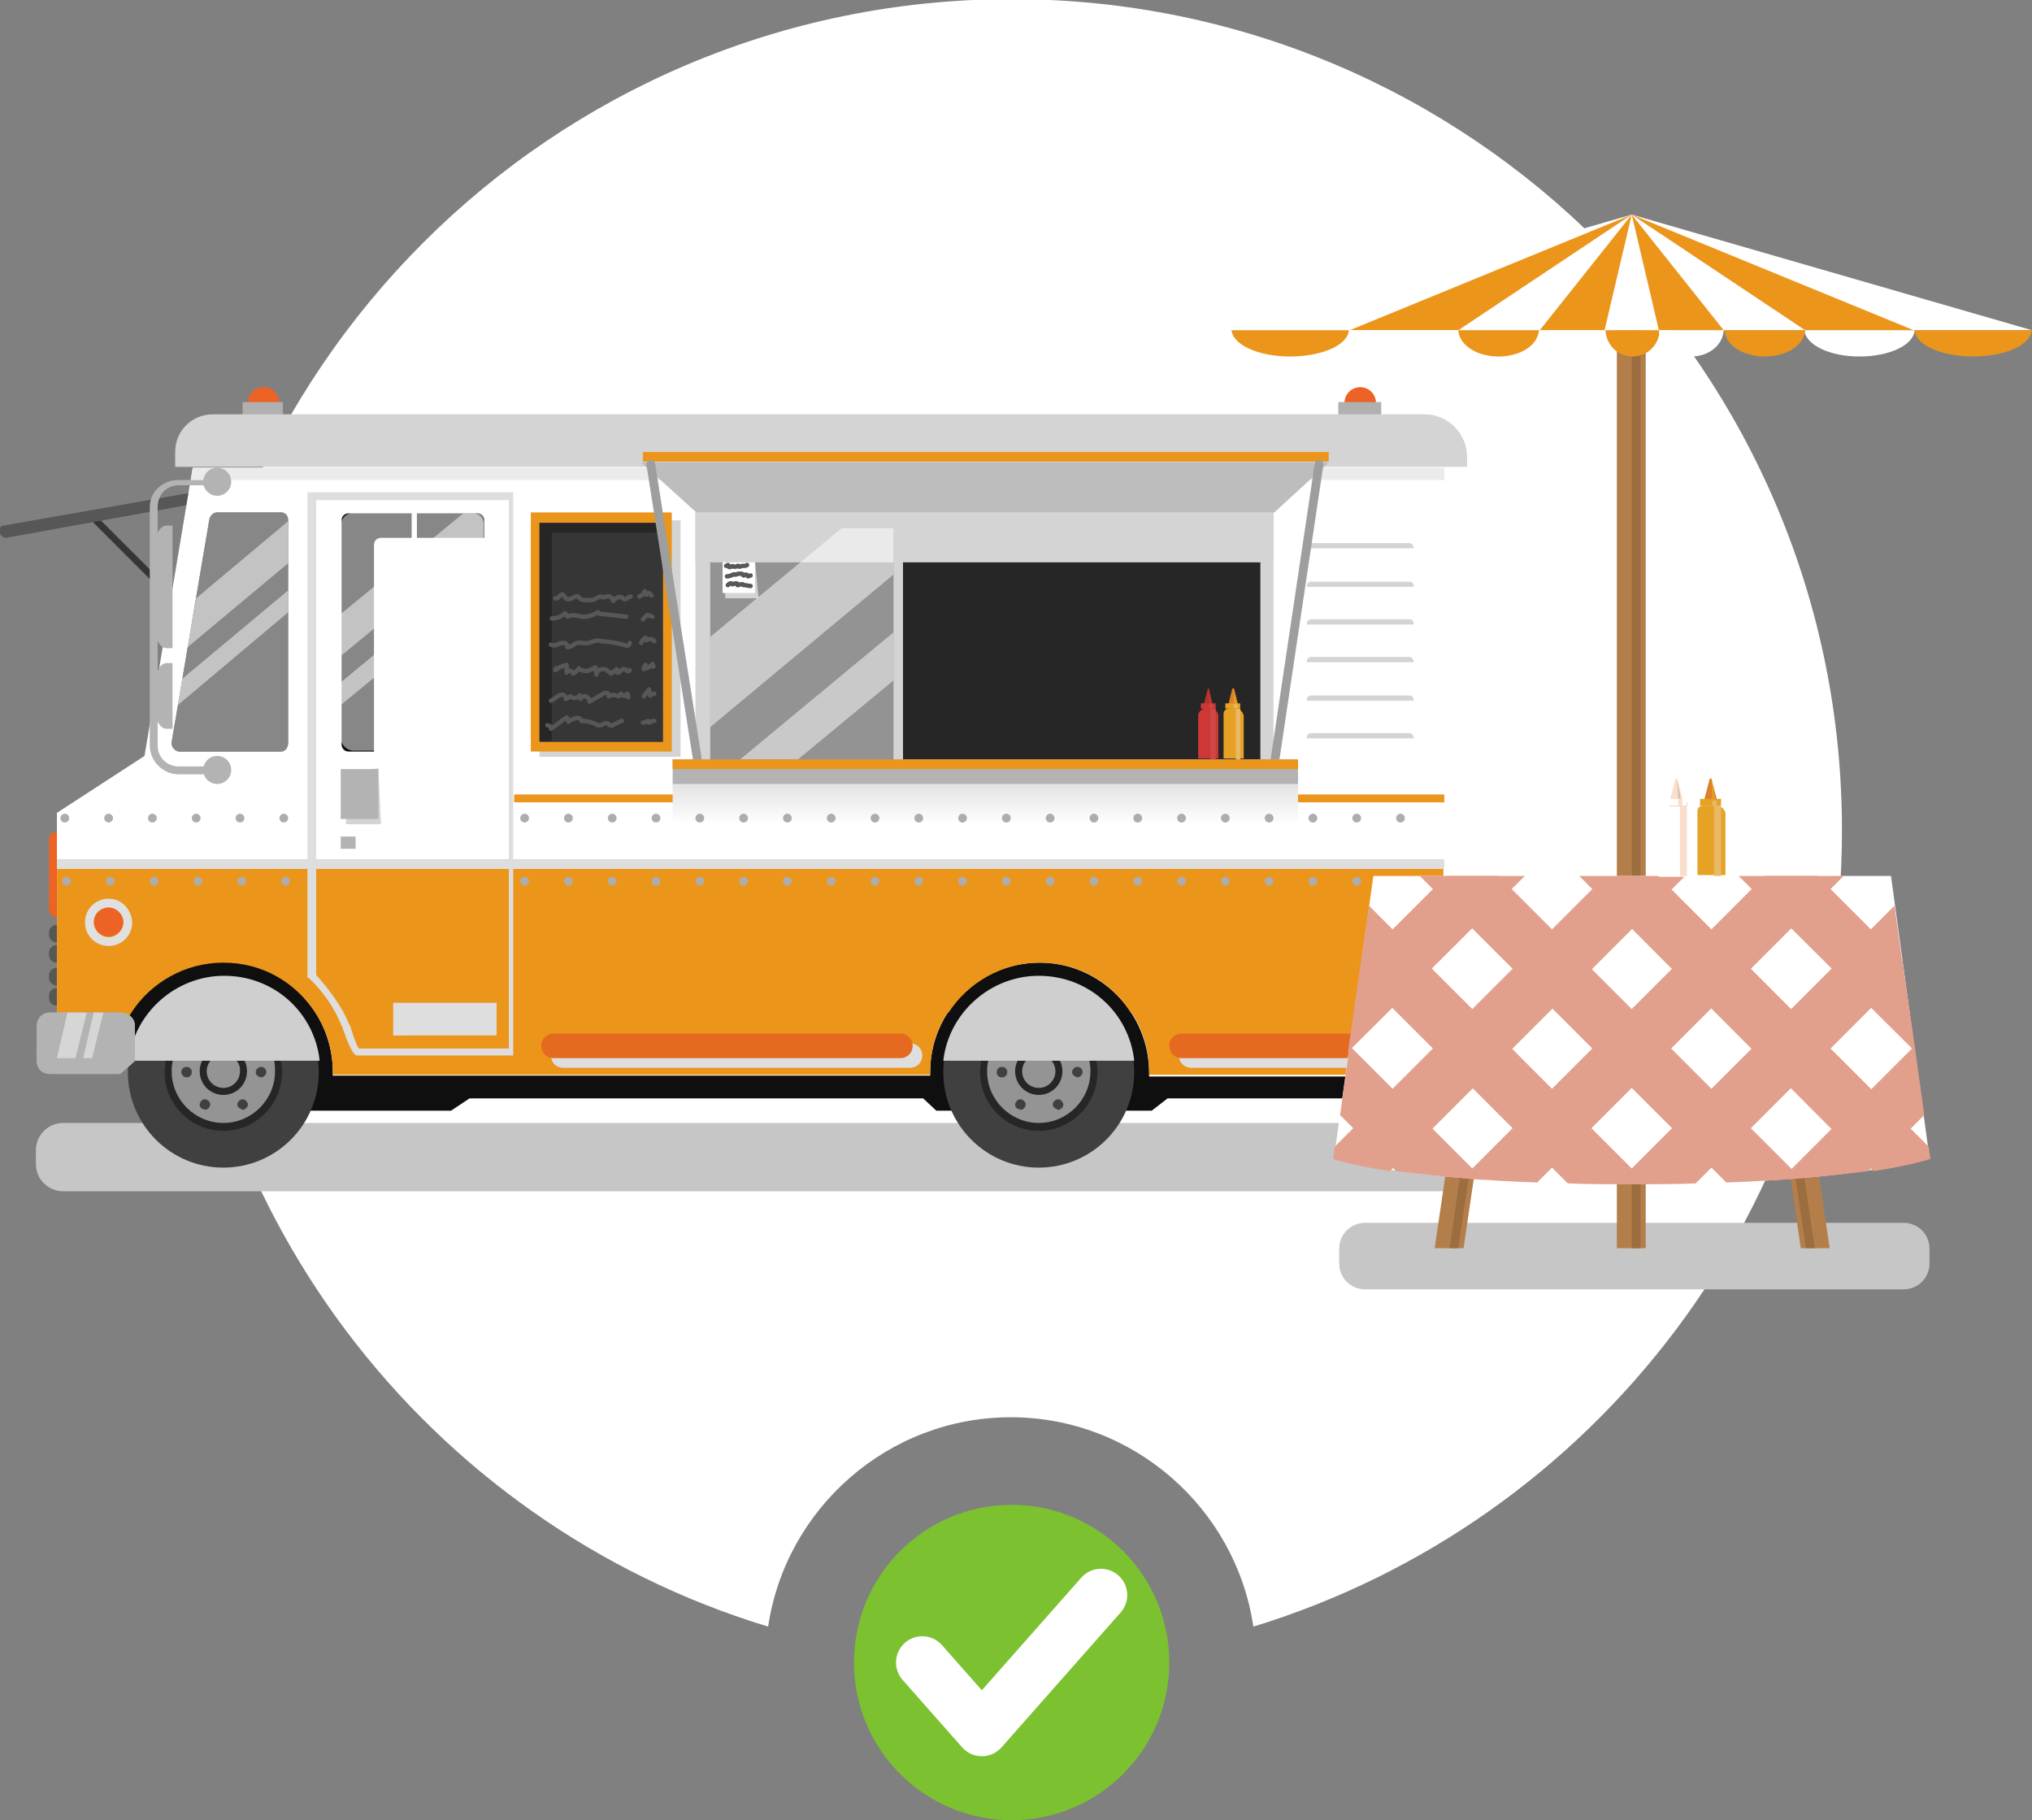 <?xml version="1.0" encoding="utf-8"?>
<!-- Generator: Adobe Illustrator 21.1.0, SVG Export Plug-In . SVG Version: 6.00 Build 0)  -->
<svg version="1.1" id="Laag_1" xmlns="http://www.w3.org/2000/svg" xmlns:xlink="http://www.w3.org/1999/xlink" x="0px" y="0px"
	 viewBox="0 0 232 207.8" style="enable-background:new 0 0 232 207.8;" xml:space="preserve">
<rect x="0" y="0" width="232" height="207.8" fill="#808080" stroke="none"/>
<style type="text/css">
	.st0{fill:#7BC130;}
	.st1{fill:#FFFFFF;}
	.st2{fill:none;stroke:#FFFFFF;stroke-width:6;stroke-linecap:round;stroke-linejoin:round;stroke-miterlimit:10;}
	.st3{fill:#DF2026;}
	.st4{fill:#C6C6C6;}
	.st5{fill:#ED6225;}
	.st6{fill:#575757;}
	.st7{fill:#363636;}
	.st8{fill:#0F0F0F;}
	.st9{fill:#B0B0B0;}
	.st10{fill:#EB951B;}
	.st11{fill:#D4D4D4;}
	.st12{fill:#EBEBEB;}
	.st13{fill:#262626;}
	.st14{fill:none;stroke:#575757;stroke-width:0.5;stroke-linecap:round;stroke-linejoin:round;stroke-miterlimit:10;}
	.st15{fill:#DEDEDE;}
	.st16{opacity:0.5;fill:#FFFFFF;}
	.st17{fill:#E0E0E0;}
	.st18{fill:#B3B3B3;}
	.st19{fill:#E56A20;}
	.st20{fill:#D6D6D6;}
	.st21{fill:#404040;}
	.st22{fill:#949494;}
	.st23{fill:#CFCFCF;}
	.st24{opacity:0.5;}
	.st25{fill:#BDBDBD;}
	.st26{fill:none;stroke:#9E9E9E;stroke-linecap:round;stroke-miterlimit:10;}
	.st27{fill:#B4322E;}
	.st28{fill:#CD3836;}
	.st29{fill:#D04745;}
	.st30{fill:#DE8025;}
	.st31{fill:#E5A225;}
	.st32{fill:#EAB967;}
	.st33{fill:url(#SVGID_1_);}
	.st34{fill:none;stroke:#ADADAD;stroke-linecap:round;stroke-miterlimit:10;stroke-dasharray:0,5;}
	.st35{fill:#B47E4B;}
	.st36{fill:#9C6D3F;}
	.st37{fill:#E29F8C;}
	.st38{fill:#F9DECB;}
	.st39{fill:#D5BFB1;}
</style>
<g>
	<g>
		<g>
			<circle class="st0" cx="115.5" cy="189.8" r="18"/>
			<path class="st1" d="M115.5-0.1C63-0.1,20.5,42.4,20.5,94.9c0,42.8,28.3,79,67.2,90.8c2-13.5,13.7-23.9,27.7-23.9
				s25.7,10.4,27.7,23.9c38.9-11.9,67.2-48,67.2-90.8C210.4,42.4,167.9-0.1,115.5-0.1z"/>
		</g>
		<polyline class="st2" points="105.3,189.8 112.1,197.5 125.7,182.1 		"/>
	</g>
	<g>
		<path class="st3" d="M165.1,111.3h-0.5c-0.5,0-0.9-0.4-0.9-0.9v-6.8c0-0.5,0.4-0.9,0.9-0.9h0.5c0.5,0,0.9,0.4,0.9,0.9v6.8
			C166,110.9,165.6,111.3,165.1,111.3z"/>
		<path class="st4" d="M164.4,136H7.2c-1.7,0-3.1-1.4-3.1-3.1v-1.6c0-1.7,1.4-3.1,3.1-3.1h157.2c1.7,0,3.1,1.4,3.1,3.1v1.6
			C167.4,134.6,166.1,136,164.4,136z"/>
		<path class="st5" d="M6.8,104.7H6.4c-0.4,0-0.8-0.4-0.8-0.8v-8.2C5.6,95.3,6,95,6.4,95h0.4c0.4,0,0.8,0.4,0.8,0.8v8.2
			C7.6,104.4,7.3,104.7,6.8,104.7z"/>
		<path class="st6" d="M6.8,107.6H6.4c-0.4,0-0.8-0.4-0.8-0.8v-0.4c0-0.4,0.4-0.8,0.8-0.8h0.4c0.4,0,0.8,0.4,0.8,0.8v0.4
			C7.6,107.2,7.3,107.6,6.8,107.6z"/>
		<path class="st6" d="M6.8,109.9H6.4c-0.4,0-0.8-0.4-0.8-0.8v-0.4c0-0.4,0.4-0.8,0.8-0.8h0.4c0.4,0,0.8,0.4,0.8,0.8v0.4
			C7.6,109.5,7.3,109.9,6.8,109.9z"/>
		<path class="st6" d="M6.8,112.5H6.4c-0.4,0-0.8-0.4-0.8-0.8v-0.4c0-0.4,0.4-0.8,0.8-0.8h0.4c0.4,0,0.8,0.4,0.8,0.8v0.4
			C7.6,112.1,7.3,112.5,6.8,112.5z"/>
		<path class="st6" d="M6.8,114.8H6.4c-0.4,0-0.8-0.4-0.8-0.8v-0.4c0-0.4,0.4-0.8,0.8-0.8h0.4c0.4,0,0.8,0.4,0.8,0.8v0.4
			C7.6,114.4,7.3,114.8,6.8,114.8z"/>
		<path class="st7" d="M10.5,59l0.1-0.1c0.1-0.1,0.3-0.1,0.4,0l9.5,9.5c0.1,0.1,0.1,0.3,0,0.4L20.4,69c-0.1,0.1-0.3,0.1-0.4,0
			l-9.5-9.5C10.4,59.3,10.4,59.2,10.5,59z"/>
		<path class="st6" d="M0,60.9l0-0.3c-0.1-0.3,0.1-0.6,0.4-0.6l21.1-3.7c0.3-0.1,0.6,0.1,0.6,0.4l0,0.3c0.1,0.3-0.1,0.6-0.4,0.6
			L0.7,61.4C0.4,61.4,0.1,61.2,0,60.9z"/>
		<path class="st8" d="M23.3,55.7l-5.6,32.6v1.8H61V55.7H23.3z M59,87.8c0,0.5-0.4,0.8-0.8,0.8H43.5c-0.5,0-0.8-0.4-0.8-0.8V62.2
			c0-0.5,0.4-0.8,0.8-0.8h14.7c0.5,0,0.8,0.4,0.8,0.8V87.8z"/>
		<circle class="st5" cx="155.3" cy="46" r="1.8"/>
		<rect x="152.8" y="45.9" class="st9" width="4.9" height="2.6"/>
		<circle class="st5" cx="30.1" cy="46" r="1.8"/>
		<rect x="27.7" y="45.9" class="st9" width="4.6" height="2.6"/>
		<path class="st8" d="M132.3,116.8c-2.1-5.5-7.2-9.2-13.3-9.2c-6.1,0-11.3,3.7-13.3,9.2H39.3c-2.1-5.5-7.2-9.2-13.3-9.2
			c-7.3,0-13.3,4.3-14.2,9.2h-1.6l13.7,10h27.6l2.1-1.4h51.8l1.5,1.4h24.6l1.8-1.4h31.6v-8.6H132.3z"/>
		<path class="st1" d="M22,53.4l-5.5,32.9l-10,6.5v26.5h5.3l1.4,0.8c1-5.9,6.2-10.3,12.3-10.3c6.9,0,12.5,5.7,12.5,12.6
			c0,0.1,0,0.1,0,0.4h68.2c0-0.3,0-0.3,0-0.4c0-6.9,5.6-12.5,12.5-12.5c6.9,0,12.5,5.7,12.5,12.6c0,0.1,0,0.1,0,0.4h33.6V53.4H22z
			 M32.9,84.8c0,0.5-0.3,1-0.8,1H20.5c-0.5,0-1-0.5-0.9-1.1l4.3-25.4c0.1-0.4,0.4-0.8,0.9-0.8h7.3c0.5,0,0.8,0.4,0.8,0.9V84.8z
			 M55.3,85c0,0.5-0.4,0.8-0.8,0.8H39.8c-0.5,0-0.8-0.4-0.8-0.8V59.4c0-0.5,0.4-0.8,0.8-0.8h14.7c0.5,0,0.8,0.4,0.8,0.8V85z"/>
		<rect x="58.7" y="90.7" class="st10" width="106.2" height="0.9"/>
		<polygon class="st11" points="43.5,94.1 39.5,94.1 39.5,88.3 43.2,87.7 		"/>
		<polygon class="st12" points="164.9,54.8 164.9,53.4 22,53.4 21.8,54.8 		"/>
		<g>
			<rect x="61.6" y="59.4" class="st11" width="16.1" height="27"/>
			<rect x="60.6" y="58.5" class="st10" width="16.1" height="27.3"/>
			<rect x="61.6" y="59.7" class="st7" width="14.1" height="25"/>
			<polygon class="st13" points="63,60.8 75.7,60.8 75.7,59.7 61.6,59.7 61.6,84.6 63,84.6 			"/>
			<path class="st14" d="M63.4,68.3c0.3,0.2,0.6-0.6,0.9-0.4c0.1,0.1,0.2,0.3,0.3,0.4c0.2,0.2,0.5,0.1,0.7,0
				c0.2-0.1,0.5-0.3,0.7-0.2c0.1,0.1,0.2,0.2,0.3,0.3c0.1,0.1,0.3,0.1,0.4,0.1c0.4,0,0.8,0.1,1.2-0.1c0.2-0.1,0.5-0.3,0.7-0.3
				c0.1,0,0.2,0.1,0.3,0.1c0.1,0,0.2-0.1,0.4-0.1c0.3-0.1,0.6,0.1,0.7,0.5c0.3-0.3,0.7-0.6,1-0.4c0.1,0.1,0.2,0.2,0.3,0.2
				c0.2,0.1,0.4-0.3,0.7-0.3"/>
			<path class="st14" d="M73,68.1c0.3-0.1,0.5-0.3,0.6-0.6c0.1,0.1,0.2,0.3,0.2,0.4c0.1,0,0.2-0.1,0.3-0.2c0.1,0.1,0.2,0.2,0.3,0.3"
				/>
			<path class="st14" d="M63,70.6c0.6,0,1.1-0.2,1.5-0.6c0.1,0.1,0.2,0.2,0.3,0.4c0.5-0.3,1.1-0.1,1.6,0c0.7,0.1,1.3-0.2,1.9-0.5
				c0.1,0.2,0.2,0.2,0.4,0.2c0.9,0.1,1.8,0.2,2.8,0.3"/>
			<path class="st14" d="M73.4,70.7c0.2-0.2,0.4-0.4,0.5-0.5c0.2,0.1,0.4,0.1,0.6,0.2"/>
			<path class="st14" d="M62.9,73.6c0.2,0.1,0.5,0.1,0.7,0c0.2-0.1,0.5-0.2,0.7-0.2c0.3,0,0.5,0.2,0.5,0.5c0.4,0,0.7-0.4,1.1-0.5
				c0.4-0.1,0.8,0.1,1.2,0c0.2,0,0.4-0.1,0.7-0.2c0.3-0.1,0.6-0.1,0.9,0c1,0.1,1.9,0.2,2.8,0.5c0.2,0.1,0.4-0.1,0.4-0.3"/>
			<path class="st14" d="M73.2,73.4c0.1-0.3,0.3-0.5,0.5-0.6c0,0.1,0.1,0.2,0.1,0.3c0.3-0.2,0.7-0.2,0.9,0.1"/>
			<path class="st14" d="M63.5,76.3c0,0.1-0.1,0.1-0.1,0.2c0.4-0.3,0.9-0.5,1.3-0.6c0,0.3,0,0.6,0,0.9c0.1-0.2,0.2-0.3,0.4-0.2
				c0.2,0,0.3,0.2,0.3,0.3c0.3-0.1,0.5-0.3,0.7-0.6c0.2,0.3,0.7,0.3,1,0.3c0.3-0.1,0.6-0.3,0.9-0.4c0,0.3,0.1,0.5,0.1,0.8
				c0-0.4,0.5-0.7,0.9-0.6c0.1,0,0.3,0.1,0.4,0.2c0.1,0.1,0.3,0.2,0.4,0.3c0.2-0.2,0.4-0.3,0.6-0.5c0,0.1,0.1,0.3,0.1,0.4
				c0.3,0,0.5-0.5,0.8-0.4c0.1,0,0.2,0.1,0.3,0.2c0.1,0.1,0.3,0,0.3-0.1"/>
			<path class="st14" d="M73.5,76.4c0-0.2,0.1-0.4,0.2-0.5c0.1,0.1,0.1,0.3,0.1,0.4c0.3-0.1,0.5-0.3,0.7-0.5c0,0.1,0.1,0.2,0.1,0.3"
				/>
			<path class="st14" d="M62.9,80c0.2-0.1,0.4-0.2,0.6-0.4c0.2-0.1,0.4-0.3,0.7-0.3c0.2,0,0.5,0.3,0.4,0.5c0.2-0.1,0.4-0.2,0.5-0.3
				c0.3,0.3,0.9,0.2,1.1-0.1c0.1,0.1,0.1,0.3,0.1,0.4c0.1-0.2,0.4-0.4,0.6-0.3c0.2,0.1,0.4,0.3,0.4,0.6c0.5-0.3,0.9-0.5,1.4-0.8
				c0.2-0.1,0.3-0.2,0.5-0.2c0.2,0,0.4,0.2,0.3,0.4c0.3-0.2,0.8-0.2,1.1,0c0.1-0.1,0.2-0.2,0.3-0.3c0.1,0.3,0.6,0.3,0.7,0
				c0.1,0.1,0.2,0.2,0.1,0.4"/>
			<path class="st14" d="M73.5,79.5c0.2-0.3,0.4-0.5,0.6-0.8c0,0.2,0.1,0.4,0.1,0.7c0.2-0.1,0.3-0.2,0.5-0.2"/>
			<path class="st14" d="M62.5,82.8c0.2,0,0.5,0.2,0.4,0.4c0.6-0.4,1.2-0.9,1.8-1.3c0.1,0.2,0.2,0.4,0.2,0.5
				c0.2-0.2,0.5-0.3,0.8-0.4c0.3-0.1,0.6,0,0.7,0.3c0.7,0,1.3,0.2,1.9,0.5c0.4,0.1,0.8-0.4,1.1-0.2c0.1,0.1,0.1,0.1,0.2,0.2
				c0.2,0.1,0.4,0,0.5-0.1c0.3-0.1,0.6-0.3,0.9-0.4"/>
			<path class="st14" d="M73.4,82.5c0.2,0,0.4-0.1,0.6-0.2c0,0.1,0,0.1,0.1,0.2c0.2-0.1,0.4-0.2,0.6-0.2"/>
		</g>
		<path class="st10" d="M6.5,98.1v13.3v4.1v3.8h5.3l1.4,0.9c0.3-1.7,0.9-3.2,1.8-4.6h0c2.2-3.4,6.1-5.7,10.5-5.7
			c4.4,0,8.2,2.2,10.5,5.7h0c1.3,2,2,4.3,2,6.8c0,0.1,0,0.1,0,0.3h68.2c0-0.3,0-0.2,0-0.3c0-2.5,0.7-4.8,2-6.8h0.1
			c2.2-3.4,6.1-5.7,10.4-5.7c4.4,0,8.2,2.2,10.4,5.7h0.1c1.3,2,2,4.3,2,6.8c0,0.1,0,0.1,0,0.3h33.6v-7.2v-4.1V98.1H6.5z"/>
		<path class="st15" d="M105.3,120.5c0,0.8-0.6,1.4-1.4,1.4H64.3c-0.8,0-1.4-0.6-1.4-1.4l0,0c0-0.8,0.6-1.4,1.4-1.4h39.5
			C104.7,119.1,105.3,119.7,105.3,120.5L105.3,120.5z"/>
		<path class="st15" d="M163.5,120.5c0,0.8-0.6,1.4-1.4,1.4H136c-0.8,0-1.4-0.6-1.4-1.4l0,0c0-0.8,0.6-1.4,1.4-1.4H162
			C162.8,119.1,163.5,119.7,163.5,120.5L163.5,120.5z"/>
		<rect x="6.5" y="98.1" class="st15" width="158.4" height="1.1"/>
		<g>
			<path class="st11" d="M160.9,62h-11.2c-0.3,0-0.5,0.2-0.5,0.5v0.1h12.2v-0.1C161.4,62.3,161.2,62,160.9,62z"/>
			<path class="st11" d="M160.9,66.4h-11.2c-0.3,0-0.5,0.2-0.5,0.5V67h12.2v-0.1C161.4,66.6,161.2,66.4,160.9,66.4z"/>
			<path class="st11" d="M160.9,70.7h-11.2c-0.3,0-0.5,0.2-0.5,0.5v0.1h12.2v-0.1C161.4,70.9,161.2,70.7,160.9,70.7z"/>
			<path class="st11" d="M160.9,75h-11.2c-0.3,0-0.5,0.2-0.5,0.5v0.1h12.2v-0.1C161.4,75.3,161.2,75,160.9,75z"/>
			<path class="st11" d="M160.9,79.4h-11.2c-0.3,0-0.5,0.2-0.5,0.5v0.1h12.2v-0.1C161.4,79.6,161.2,79.4,160.9,79.4z"/>
			<path class="st11" d="M160.9,83.7h-11.2c-0.3,0-0.5,0.2-0.5,0.5v0.1h12.2v-0.1C161.4,84,161.2,83.7,160.9,83.7z"/>
		</g>
		<path class="st16" d="M19.6,84.7l4.3-25.4c0.1-0.4,0.4-0.8,0.9-0.8h7.3c0.5,0,0.8,0.4,0.8,0.9v25.4c0,0.5-0.3,1-0.8,1H20.5
			C19.9,85.8,19.5,85.3,19.6,84.7z"/>
		<path class="st16" d="M53.8,58.5H40.4c-0.8,0-1.5,0.7-1.5,1.5v24.2c0,0.8,0.7,1.5,1.5,1.5h13.3c0.8,0,1.5-0.7,1.5-1.5V60
			C55.3,59.2,54.6,58.5,53.8,58.5z"/>
		<g>
			<circle class="st5" cx="12.4" cy="105.2" r="1.7"/>
			<path class="st17" d="M12.4,103.6c0.9,0,1.7,0.8,1.7,1.7c0,0.9-0.8,1.7-1.7,1.7c-0.9,0-1.7-0.8-1.7-1.7
				C10.7,104.3,11.5,103.6,12.4,103.6 M12.4,102.6c-1.5,0-2.7,1.2-2.7,2.7c0,1.5,1.2,2.7,2.7,2.7c1.5,0,2.7-1.2,2.7-2.7
				C15,103.8,13.9,102.6,12.4,102.6L12.4,102.6z"/>
		</g>
		<g>
			<circle class="st5" cx="159.2" cy="105.2" r="1.7"/>
			<path class="st17" d="M159.2,103.6c0.9,0,1.7,0.8,1.7,1.7c0,0.9-0.8,1.7-1.7,1.7c-0.9,0-1.7-0.8-1.7-1.7
				C157.5,104.3,158.3,103.6,159.2,103.6 M159.2,102.6c-1.5,0-2.7,1.2-2.7,2.7c0,1.5,1.2,2.7,2.7,2.7c1.5,0,2.7-1.2,2.7-2.7
				C161.9,103.8,160.7,102.6,159.2,102.6L159.2,102.6z"/>
		</g>
		<rect x="47" y="58" class="st1" width="0.6" height="28.4"/>
		<rect x="38.9" y="87.8" class="st18" width="4.3" height="5.7"/>
		<rect x="38.9" y="95.5" class="st18" width="1.7" height="1.4"/>
		<path class="st19" d="M104.2,119.4c0,0.8-0.6,1.4-1.4,1.4H63.2c-0.8,0-1.4-0.6-1.4-1.4l0,0c0-0.8,0.6-1.4,1.4-1.4h39.5
			C103.5,117.9,104.2,118.6,104.2,119.4L104.2,119.4z"/>
		<path class="st19" d="M162.4,119.4c0,0.8-0.6,1.4-1.4,1.4h-26.1c-0.8,0-1.4-0.6-1.4-1.4l0,0c0-0.8,0.6-1.4,1.4-1.4h26.1
			C161.7,117.9,162.4,118.6,162.4,119.4L162.4,119.4z"/>
		<path class="st18" d="M167.5,124.5c0,1.3-1,2.4-2.1,2.4h-6.2c-1.1,0-2.1-1.1-2.1-2.4v-9c0-1.3,0.9-2.4,2.1-2.4h6.2
			c1.1,0,2.1,1.1,2.1,2.4V124.5z"/>
		<g>
			<path class="st20" d="M167.1,114.1c-0.4-0.6-1-1.1-1.7-1.1h-1.3l-4.4,13.8h3.3L167.1,114.1z"/>
			<path class="st20" d="M165.4,126.8l2-6.2v-5.1c0,0,0,0,0,0l-3.7,11.3L165.4,126.8C165.4,126.8,165.4,126.8,165.4,126.8z"/>
		</g>
		<path class="st11" d="M165.4,124.5h-6.2c-1.1,0-2.1-0.9-2.1-2.2v2.1c0,1.3,0.9,2.4,2.1,2.4h6.2c1.1,0,2.1-1.1,2.1-2.4v-2.1
			C167.5,123.6,166.5,124.5,165.4,124.5z"/>
		<circle class="st18" cx="24.8" cy="87.9" r="1.6"/>
		<circle class="st18" cx="24.8" cy="55" r="1.6"/>
		<path class="st18" d="M19,60c-0.7,0-1.3,1-1.3,2.2v9.6c0,1.2,0.6,2.2,1.3,2.2h0.7V60H19z"/>
		<path class="st18" d="M19,75.7c-0.7,0-1.3,1.1-1.3,2.3v3c0,1.2,0.6,2.2,1.3,2.2h0.7v-7.5H19z"/>
		<path class="st15" d="M58.7,120.5H40.8l-0.1,0c-0.2-0.1-0.6-0.3-1.5-2.9c-0.1-0.2-0.1-0.4-0.2-0.5c-0.8-2-2.1-3.9-3.7-5.4
			l-0.2-0.1V56.2h23.5V120.5z M41,119.7h17.1V57.1H36.1v54.2c1.4,1.6,2.9,3.5,3.7,5.5c0.1,0.1,0.1,0.2,0.2,0.4
			C40.6,119.1,40.9,119.7,41,119.7z"/>
		<g>
			<circle class="st21" cx="25.5" cy="122.4" r="10.9"/>
			<g>
				<circle class="st22" cx="25.5" cy="122.4" r="6.3"/>
				<path class="st13" d="M25.5,129.1c-3.7,0-6.7-3-6.7-6.7c0-3.7,3-6.7,6.7-6.7c3.7,0,6.7,3,6.7,6.7
					C32.2,126.1,29.2,129.1,25.5,129.1z M25.5,116.4c-3.3,0-5.9,2.7-5.9,5.9c0,3.3,2.7,5.9,5.9,5.9c3.3,0,5.9-2.7,5.9-5.9
					C31.5,119.1,28.8,116.4,25.5,116.4z"/>
			</g>
			<g>
				<circle class="st22" cx="25.5" cy="122.4" r="2.3"/>
				<path class="st13" d="M25.5,125c-1.5,0-2.7-1.2-2.7-2.7c0-1.5,1.2-2.7,2.7-2.7c1.5,0,2.7,1.2,2.7,2.7
					C28.2,123.8,27,125,25.5,125z M25.5,120.4c-1.1,0-1.9,0.9-1.9,1.9c0,1.1,0.9,1.9,1.9,1.9c1.1,0,1.9-0.9,1.9-1.9
					C27.5,121.3,26.6,120.4,25.5,120.4z"/>
			</g>
			<path class="st21" d="M23.1,126.6c-0.3-0.2-0.4-0.5-0.2-0.8l0,0c0.2-0.3,0.5-0.4,0.8-0.2l0,0c0.3,0.2,0.4,0.5,0.2,0.8l0,0
				c-0.1,0.2-0.3,0.3-0.5,0.3l0,0C23.3,126.6,23.2,126.6,23.1,126.6z M27.2,126.4c-0.2-0.3-0.1-0.6,0.2-0.8l0,0
				c0.3-0.2,0.6-0.1,0.8,0.2l0,0c0.2,0.3,0.1,0.6-0.2,0.8l0,0l0,0l0,0c-0.1,0.1-0.2,0.1-0.3,0.1l0,0
				C27.5,126.6,27.3,126.5,27.2,126.4z M20.7,122.4c0-0.3,0.2-0.6,0.6-0.6l0,0c0.3,0,0.6,0.2,0.6,0.6l0,0c0,0.3-0.2,0.6-0.6,0.6l0,0
				l0,0l0,0C21,123,20.7,122.7,20.7,122.4z M29.2,122.4C29.2,122.4,29.2,122.4,29.2,122.4L29.2,122.4
				C29.2,122.4,29.2,122.3,29.2,122.4L29.2,122.4c0-0.3,0.3-0.6,0.6-0.6l0,0c0.3,0,0.6,0.2,0.6,0.6l0,0c0,0,0,0,0,0l0,0c0,0,0,0,0,0
				l0,0l0,0l0,0c0,0.3-0.3,0.6-0.6,0.6l0,0C29.4,122.9,29.2,122.7,29.2,122.4z M29.3,122.3L29.3,122.3L29.3,122.3L29.3,122.3
				L29.3,122.3z M22.9,119c-0.2-0.3-0.1-0.6,0.2-0.8l0,0c0.3-0.2,0.6-0.1,0.8,0.2l0,0c0.2,0.3,0.1,0.6-0.2,0.8l0,0
				c-0.1,0.1-0.2,0.1-0.3,0.1l0,0C23.2,119.2,23,119.2,22.9,119z M27.4,119.1L27.4,119.1c-0.3-0.2-0.4-0.5-0.2-0.8l0,0
				c0.2-0.3,0.5-0.4,0.8-0.2l0,0c0.3,0.2,0.4,0.5,0.2,0.8l0,0c-0.1,0.2-0.3,0.3-0.5,0.3l0,0C27.6,119.2,27.5,119.2,27.4,119.1z"/>
			<g>
				<path class="st23" d="M16.5,121.1h18.2h1.8c-0.6-5.5-5.2-9.7-10.9-9.7c-5.6,0-10.3,4.3-10.9,9.7H16.5z"/>
			</g>
		</g>
		<g>
			<circle class="st21" cx="118.6" cy="122.4" r="10.9"/>
			<g>
				<circle class="st22" cx="118.6" cy="122.4" r="6.3"/>
				<path class="st13" d="M118.6,129.1c-3.7,0-6.7-3-6.7-6.7c0-3.7,3-6.7,6.7-6.7c3.7,0,6.7,3,6.7,6.7
					C125.3,126.1,122.3,129.1,118.6,129.1z M118.6,116.4c-3.3,0-5.9,2.7-5.9,5.9c0,3.3,2.7,5.9,5.9,5.9c3.3,0,5.9-2.7,5.9-5.9
					C124.5,119.1,121.9,116.4,118.6,116.4z"/>
			</g>
			<g>
				<circle class="st22" cx="118.6" cy="122.4" r="2.3"/>
				<path class="st13" d="M118.6,125c-1.5,0-2.7-1.2-2.7-2.7c0-1.5,1.2-2.7,2.7-2.7c1.5,0,2.7,1.2,2.7,2.7
					C121.3,123.8,120.1,125,118.6,125z M118.6,120.4c-1.1,0-1.9,0.9-1.9,1.9c0,1.1,0.9,1.9,1.9,1.9c1.1,0,1.9-0.9,1.9-1.9
					C120.5,121.3,119.7,120.4,118.6,120.4z"/>
			</g>
			<path class="st21" d="M116.2,126.6c-0.3-0.2-0.4-0.5-0.2-0.8l0,0c0.2-0.3,0.5-0.4,0.8-0.2l0,0c0.3,0.2,0.4,0.5,0.2,0.8l0,0
				c-0.1,0.2-0.3,0.3-0.5,0.3l0,0C116.4,126.6,116.3,126.6,116.2,126.6z M120.3,126.4c-0.2-0.3-0.1-0.6,0.2-0.8l0,0
				c0.3-0.2,0.6-0.1,0.8,0.2l0,0c0.2,0.3,0.1,0.6-0.2,0.8l0,0l0,0l0,0c-0.1,0.1-0.2,0.1-0.3,0.1l0,0
				C120.6,126.6,120.4,126.5,120.3,126.4z M113.8,122.4c0-0.3,0.2-0.6,0.6-0.6l0,0c0.3,0,0.6,0.2,0.6,0.6l0,0c0,0.3-0.2,0.6-0.6,0.6
				l0,0l0,0l0,0C114,123,113.8,122.7,113.8,122.4z M122.4,122.4C122.4,122.4,122.4,122.4,122.4,122.4L122.4,122.4
				C122.4,122.4,122.4,122.3,122.4,122.4L122.4,122.4c0-0.3,0.3-0.6,0.6-0.6l0,0c0.3,0,0.6,0.2,0.6,0.6l0,0c0,0,0,0,0,0l0,0
				c0,0,0,0,0,0l0,0l0,0l0,0c0,0.3-0.3,0.6-0.6,0.6l0,0C122.7,122.9,122.4,122.7,122.4,122.4z M122.3,122.3L122.3,122.3L122.3,122.3
				L122.3,122.3L122.3,122.3z M116,119c-0.2-0.3-0.1-0.6,0.2-0.8l0,0c0.3-0.2,0.6-0.1,0.8,0.2l0,0c0.2,0.3,0.1,0.6-0.2,0.8l0,0
				c-0.1,0.1-0.2,0.1-0.3,0.1l0,0C116.3,119.2,116.1,119.2,116,119z M120.4,119.1L120.4,119.1c-0.3-0.2-0.4-0.5-0.2-0.8l0,0
				c0.2-0.3,0.5-0.4,0.8-0.2l0,0c0.3,0.2,0.4,0.5,0.2,0.8l0,0c-0.1,0.2-0.3,0.3-0.5,0.3l0,0C120.6,119.2,120.5,119.2,120.4,119.1z"
				/>
			<g>
				<path class="st23" d="M109.5,121.1h18.2h1.8c-0.6-5.5-5.2-9.7-10.9-9.7c-5.6,0-10.3,4.3-10.9,9.7H109.5z"/>
			</g>
		</g>
		<path class="st11" d="M162.7,47.3H24.3c-2.4,0-4.3,1.9-4.3,4.3v1.7h147.5v-1.2C167.5,49.5,165.3,47.3,162.7,47.3z"/>
		<path class="st18" d="M15.4,121.1c-0.6,0.6-1,0.9-1.7,1.5h-8c-0.9,0-1.5-0.6-1.5-1.5v-4c0-0.8,0.6-1.5,1.5-1.5h8
			c0.9,0,1.7,0.6,1.7,1.5V121.1z"/>
		<path class="st18" d="M15.4,121.1c-0.6,0.6-1,0.9-1.7,1.5h-8c-0.9,0-1.5-0.6-1.5-1.5v-4c0-0.8,0.6-1.5,1.5-1.5h8
			c0.9,0,1.7,0.6,1.7,1.5V121.1z"/>
		<polygon class="st20" points="8.2,122.5 6.1,122.5 7.7,115.6 9.9,115.6 		"/>
		<polygon class="st20" points="10.1,122.5 9.1,122.5 10.7,115.6 11.8,115.6 		"/>
		<path class="st18" d="M5.7,120.8c-0.9,0-1.5-0.7-1.5-1.5v1.8c0,0.8,0.6,1.5,1.5,1.5h8c0.6-0.6,1.1-0.9,1.7-1.5v-1.8
			c-0.6,0.6-1,1-1.7,1.5H5.7z"/>
		<path class="st18" d="M20.4,88.4c-1.8,0-3.3-1.5-3.3-3.3V57.9c0-1.8,1.5-3.1,3.3-3.1h4.4v0.6h-4.4c-1.4,0-2.4,1.1-2.4,2.5v27.2
			c0,1.4,1.1,2.4,2.4,2.4h4.4v0.9H20.4z"/>
		<g class="st24">
			<path class="st1" d="M38.9,74.9l16.4-13.5v-1.9c0-0.5-0.3-0.9-0.8-0.9h-1.6l-14,11.5V74.9z"/>
			<polygon class="st1" points="55.3,67 55.3,64.4 38.9,77.9 38.9,80.5 			"/>
		</g>
		<g class="st24">
			<polygon class="st1" points="32.9,59.5 22.4,68.3 21.4,73.9 32.9,64.3 			"/>
			<polygon class="st1" points="32.9,69.9 32.9,67.4 20.8,77.5 20.3,80.5 			"/>
		</g>
		<g>
			<rect x="79.4" y="58.5" class="st11" width="66" height="29.8"/>
			<rect x="81.1" y="60.3" class="st13" width="62.8" height="26.7"/>
			<rect x="81.1" y="60.3" class="st16" width="20.9" height="26.4"/>
			<g>
				<polygon class="st11" points="86.6,68.3 82.8,68.3 82.8,63.4 86.1,63 				"/>
				<rect x="82.5" y="63.1" class="st1" width="3.7" height="4.6"/>
				<path class="st14" d="M83,63.8c0.2,0,0.3-0.1,0.5-0.1c0,0,0,0.1,0,0.1c0.2-0.1,0.5-0.1,0.7-0.2c0,0.1,0,0.1,0,0.2
					c0.1,0,0.3-0.1,0.4-0.1c0,0,0.1,0,0.1,0c0.1,0,0.1,0,0.2,0c0.2-0.1,0.4-0.1,0.6,0"/>
				<path class="st14" d="M82.9,64.6c0.1,0,0.2-0.1,0.2-0.1c0.1,0,0.1,0.1,0.1,0.2c0.1,0.1,0.2,0,0.3,0c0.1-0.1,0.2-0.1,0.3,0
					c0,0,0,0,0,0c0,0,0,0,0.1,0c0.1,0,0.2,0,0.3-0.1c0,0,0.1,0,0.1,0c0,0,0.1,0,0.1,0.1c0.1,0,0.3-0.1,0.4-0.1c0,0,0.1,0,0.1,0
					c0.1,0,0.3,0,0.4-0.1"/>
				<path class="st14" d="M83,65.8c0.2,0,0.5-0.1,0.7-0.2c0.1,0,0.1-0.1,0.2,0c0,0,0,0,0,0c0,0,0,0,0.1,0c0.1,0,0.2-0.1,0.3-0.1
					c0,0,0.1,0,0.1,0c0.1,0,0.2,0,0.3,0c0.1,0.1,0.1,0.1,0.2,0.2c0.1,0,0.1-0.1,0.2-0.1c0,0,0.1,0,0.1,0c0.1,0,0.1,0.1,0.2,0.2
					c0.1,0,0.2-0.1,0.3-0.1"/>
				<path class="st14" d="M83.1,66.8c0.1-0.1,0.2-0.2,0.3-0.2c0,0,0.1,0,0.1,0c0,0,0.1,0.1,0.1,0.1c0.1,0,0.3-0.1,0.4-0.1
					c0,0,0.1,0,0.1,0c0,0,0.1,0,0.1,0.1c0,0,0,0.1,0,0.1c0,0,0,0,0.1,0c0.1-0.1,0.3-0.1,0.5-0.1c0,0,0,0,0,0c0,0,0,0.1,0.1,0.1
					c0,0,0,0,0.1,0c0.2,0,0.5,0.1,0.7,0.1"/>
			</g>
			<rect x="102" y="59.7" class="st11" width="1.1" height="27.3"/>
			<rect x="79.4" y="58.5" class="st11" width="66" height="5.7"/>
			<g class="st24">
				<polygon class="st1" points="81.1,83 102,65.6 102,60.3 96.1,60.3 81.1,72.7 				"/>
				<polygon class="st1" points="102,77.7 102,72.2 84.5,86.7 91.1,86.7 				"/>
			</g>
			<polygon class="st25" points="151.7,52.8 73.2,52.8 79.5,58.5 145.5,58.5 			"/>
			<rect x="73.4" y="51.6" class="st10" width="78.3" height="1.1"/>
			<line class="st26" x1="74.3" y1="53" x2="79.7" y2="87.2"/>
			<line class="st26" x1="150.6" y1="53" x2="145.5" y2="87.2"/>
			<rect x="76.8" y="86.7" class="st18" width="71.4" height="2.9"/>
			<rect x="76.8" y="86.7" class="st10" width="71.4" height="1.1"/>
			<g>
				<polygon class="st27" points="137.9,78.6 137.4,80.6 138.5,80.6 138,78.6 				"/>
				<polygon class="st28" points="138,78.5 138.3,80.3 138.1,80.3 				"/>
				<path class="st28" d="M138.2,80.9h-0.6c-0.4,0-0.8,0.4-0.8,0.8v4.9h2.3v-4.9C139.1,81.3,138.7,80.9,138.2,80.9z"/>
				<rect x="137.3" y="80.6" class="st27" width="1.4" height="0.3"/>
				<rect x="137.1" y="80.3" class="st28" width="1.7" height="0.6"/>
				<rect x="138.1" y="80.4" class="st29" width="0.4" height="0.4"/>
				<polygon class="st29" points="138.2,80.9 138.2,86.7 138.8,86.7 138.8,81 138.8,80.9 				"/>
			</g>
			<g>
				<polygon class="st30" points="140.7,78.6 140.2,80.6 141.4,80.6 140.9,78.6 				"/>
				<polygon class="st31" points="140.8,78.5 141.2,80.3 140.9,80.3 				"/>
				<path class="st31" d="M141.1,80.9h-0.8c-0.4,0-0.6,0.3-0.6,0.6v5.1h2.3v-4.9C141.9,81.3,141.6,80.9,141.1,80.9z"/>
				<rect x="140.2" y="80.6" class="st30" width="1.1" height="0.3"/>
				<rect x="139.9" y="80.3" class="st31" width="1.7" height="0.6"/>
				<rect x="140.9" y="80.4" class="st32" width="0.4" height="0.4"/>
				<polygon class="st32" points="141.1,80.9 141.1,86.7 141.6,86.7 141.6,81 141.6,80.9 				"/>
			</g>
		</g>
		<linearGradient id="SVGID_1_" gradientUnits="userSpaceOnUse" x1="112.522" y1="94.113" x2="112.522" y2="89.522">
			<stop  offset="0" style="stop-color:#FFFFFF"/>
			<stop  offset="1" style="stop-color:#E3E3E3"/>
		</linearGradient>
		<rect x="76.8" y="89.5" class="st33" width="71.4" height="4.6"/>
		<rect x="44.9" y="114.5" class="st15" width="11.8" height="3.7"/>
		<polygon class="st15" points="46.4,115.1 56.7,115.1 56.7,114.5 44.9,114.5 44.9,118.2 46.4,118.2 		"/>
		<line class="st34" x1="59.9" y1="93.4" x2="163.7" y2="93.4"/>
		<line class="st34" x1="7.4" y1="93.4" x2="34.3" y2="93.4"/>
		<line class="st34" x1="59.9" y1="100.6" x2="163.7" y2="100.6"/>
		<line class="st34" x1="7.6" y1="100.6" x2="34.3" y2="100.6"/>
	</g>
	<g>
		<path class="st4" d="M217.3,147.2h-61.4c-1.7,0-3-1.3-3-3v-1.6c0-1.7,1.3-3,3-3h61.4c1.7,0,3,1.3,3,3v1.6
			C220.3,145.9,219,147.2,217.3,147.2z"/>
		<rect x="184.6" y="33.2" class="st35" width="3.3" height="109.3"/>
		<rect x="186.3" y="33.2" class="st36" width="1" height="109.3"/>
		<g>
			<polygon class="st35" points="167.1,142.5 163.8,142.5 168.6,109.9 171.9,109.9 			"/>
			<polygon class="st36" points="166.5,142.5 165.5,142.5 170.3,109.9 171.3,109.9 			"/>
		</g>
		<g>
			<polygon class="st35" points="205.6,142.5 208.9,142.5 204.1,109.9 200.8,109.9 			"/>
			<polygon class="st36" points="206.2,142.5 207.2,142.5 202.4,109.9 201.3,109.9 			"/>
		</g>
		<path class="st1" d="M215.9,100h-59.1l-4.5,32.2c0,0,8.7,3,34,3c25.4,0,34-3,34-3L215.9,100z"/>
		<polygon class="st1" points="232,37.7 186.3,24.5 140.6,37.7 		"/>
		<polygon class="st10" points="218.5,37.7 186.3,24.5 154.1,37.7 		"/>
		<polygon class="st1" points="206.1,37.7 186.3,24.5 166.5,37.7 		"/>
		<polygon class="st10" points="196.8,37.7 186.3,24.5 175.8,37.7 		"/>
		<polyline class="st1" points="186.3,24.5 183.2,37.7 189.4,37.7 186.3,24.5 		"/>
		<path class="st1" d="M154,37.7c0.1,1.7,2.9,3,6.3,3s6.1-1.3,6.3-3H154z"/>
		<path class="st10" d="M166.5,37.7c0.1,1.7,2.1,3,4.6,3c2.5,0,4.5-1.3,4.6-3H166.5z"/>
		<path class="st1" d="M175.8,37.7c0.1,1.7,1.7,3,3.7,3c2,0,3.6-1.3,3.7-3H175.8z"/>
		<path class="st10" d="M183.3,37.7c0.1,1.7,1.4,3,3.1,3s3-1.3,3.1-3H183.3z"/>
		<path class="st10" d="M140.6,37.7c0.2,1.7,3.1,3,6.7,3s6.6-1.3,6.7-3H140.6z"/>
		<path class="st1" d="M218.6,37.7c-0.1,1.7-2.9,3-6.3,3c-3.4,0-6.1-1.3-6.3-3H218.6z"/>
		<path class="st10" d="M206.1,37.7c-0.1,1.7-2.1,3-4.6,3c-2.5,0-4.5-1.3-4.6-3H206.1z"/>
		<path class="st1" d="M196.8,37.7c-0.1,1.7-1.7,3-3.7,3c-2,0-3.6-1.3-3.7-3H196.8z"/>
		<path class="st10" d="M232,37.7c-0.2,1.7-3.1,3-6.7,3s-6.6-1.3-6.7-3H232z"/>
		<g>
			<path class="st37" d="M216.3,103.4l-31.8,31.8c0.6,0,1.2,0,1.8,0c2.6,0,5,0,7.3-0.1l23.8-23.8L216.3,103.4z"/>
			<path class="st37" d="M183.3,100l-30.9,30.9l-0.2,1.4c0,0,1.9,0.7,6.5,1.4l33.6-33.6H183.3z"/>
			<polygon class="st37" points="155.4,109.7 153.9,120.1 174.1,100 165.1,100 			"/>
			<path class="st37" d="M210.5,100h-9L167,134.5c2.5,0.2,5.3,0.4,8.5,0.5L210.5,100z"/>
			<path class="st37" d="M219.7,127.3l-1.1-7.9l-15.3,15.3c4.2-0.3,7.5-0.7,10-1L219.7,127.3z"/>
		</g>
		<g>
			<path class="st37" d="M156.3,103.4l31.8,31.8c-0.6,0-1.2,0-1.8,0c-2.6,0-5,0-7.3-0.1l-23.8-23.8L156.3,103.4z"/>
			<path class="st37" d="M189.3,100l30.9,30.9l0.2,1.4c0,0-1.9,0.7-6.5,1.4L180.3,100H189.3z"/>
			<polygon class="st37" points="217.2,109.7 218.7,120.1 198.5,100 207.5,100 			"/>
			<path class="st37" d="M162.1,100h9l34.5,34.5c-2.5,0.2-5.3,0.4-8.5,0.5L162.1,100z"/>
			<path class="st37" d="M153,127.3l1.1-7.9l15.3,15.3c-4.2-0.3-7.5-0.7-10-1L153,127.3z"/>
		</g>
		<g>
			<polygon class="st38" points="191.3,88.9 190.6,91.6 192.2,91.6 191.5,88.9 			"/>
			<polygon class="st39" points="191.5,89 191.9,91.2 191.6,91.2 			"/>
			<path class="st1" d="M192.1,92h-1.5c-0.4,0-0.8,0.4-0.8,0.8v7.1h3.2v-7.1C193,92.4,192.6,92,192.1,92z"/>
			<rect x="190.6" y="91.6" class="st27" width="2" height="0.4"/>
			<rect x="190.2" y="91.2" class="st1" width="2.4" height="0.8"/>
			<rect x="191.6" y="91.2" class="st38" width="0.5" height="0.8"/>
			<polygon class="st38" points="191.8,92 191.8,100 192.6,100 192.6,92.1 192.5,92 			"/>
		</g>
		<g>
			<polygon class="st30" points="195.2,88.9 194.5,91.6 196.1,91.6 195.4,88.9 			"/>
			<polygon class="st31" points="195.4,88.7 195.8,91.2 195.5,91.2 			"/>
			<path class="st31" d="M196.1,92h-1.7c-0.4,0-0.6,0.3-0.6,0.6v7.3h3.2v-7.1C196.9,92.4,196.5,92,196.1,92z"/>
			<rect x="194.5" y="91.6" class="st30" width="1.6" height="0.4"/>
			<rect x="194.1" y="91.2" class="st31" width="2.4" height="0.8"/>
			<rect x="195.5" y="91.4" class="st32" width="0.5" height="0.6"/>
			<polygon class="st32" points="195.7,92 195.7,100 196.5,100 196.5,92.1 196.4,92 			"/>
		</g>
	</g>
</g>
</svg>
